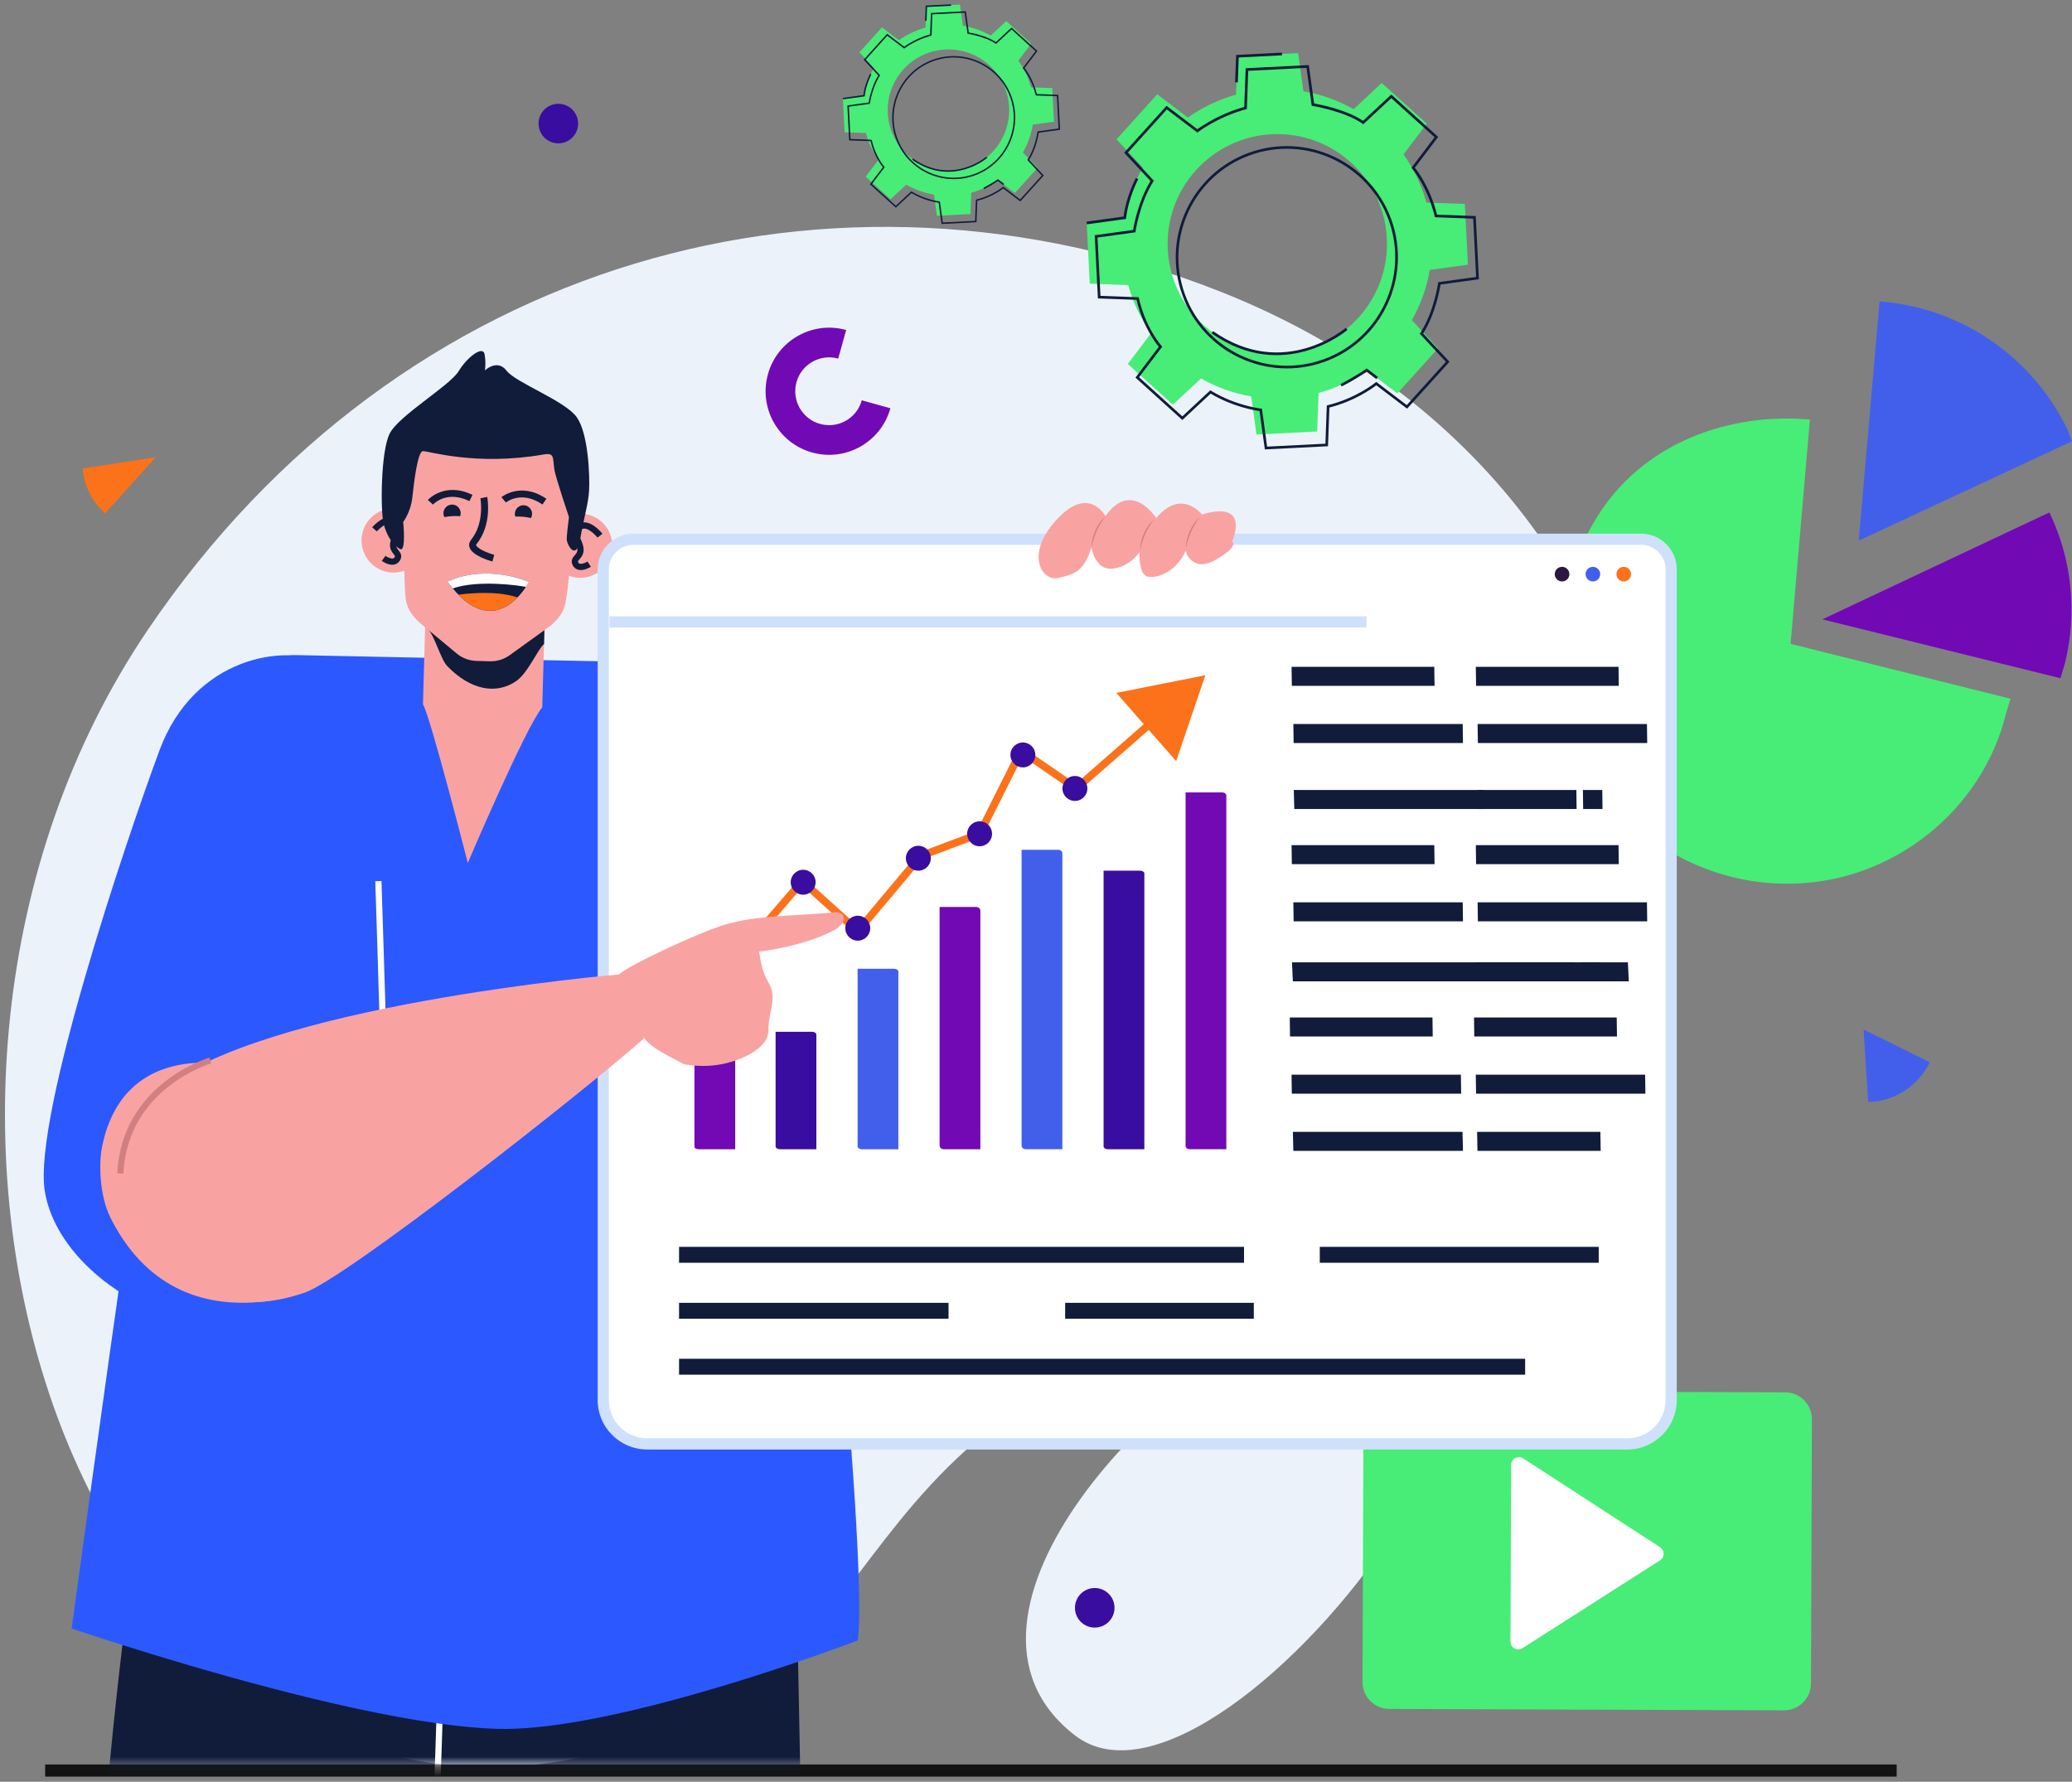 <svg xmlns="http://www.w3.org/2000/svg" width="207" height="178" viewBox="0 0 207 178" fill="none"><rect x="0" y="0" width="207" height="178" fill="#808080" stroke="none"/><path d="M188.066 30.135L187.776 30.109L185.694 54.007L207 44.083C207 44.082 206.558 42.931 206.558 42.931C203.215 35.963 196.352 30.875 188.066 30.135Z" fill="#425FEC"></path><path d="M179.332 88.268C189.198 87.954 198.03 80.976 200.414 71.268L200.854 69.807L198.149 69.127L196.829 68.798L196.662 68.757L196.176 68.636L178.886 64.319L179.002 62.983L179.046 62.479L180.816 41.91C180.473 41.882 180.128 41.858 179.788 41.844C178.841 41.795 177.86 41.797 176.863 41.866C176.696 41.874 176.524 41.886 176.357 41.899C168.542 42.556 159.847 46.92 156.885 57.856C156.84 58.023 156.799 58.19 156.758 58.357C156.141 60.825 155.81 63.615 155.835 66.757C155.886 72.631 158.518 78.02 162.674 81.937C162.754 82.018 162.835 82.09 162.915 82.166C163.519 82.723 164.152 83.244 164.817 83.734C166.715 85.135 168.844 86.266 171.126 87.046C172.481 87.51 173.897 87.854 175.351 88.06C175.732 88.111 176.117 88.159 176.509 88.192C177.172 88.248 178.074 88.306 179.332 88.268Z" fill="#47ED76"></path><path d="M182.061 61.872L205.845 67.753C205.846 67.751 205.846 67.748 205.847 67.746L206.286 66.292C206.766 64.317 207.036 62.194 206.922 59.828C206.782 56.768 206.014 53.843 204.739 51.194L182.061 61.872Z" fill="#7109B5"></path><path d="M192.751 106.198L192.791 106.118L186.177 102.848L186.637 110.067L187.016 110.069C189.387 109.89 191.612 108.491 192.751 106.198Z" fill="#425FEC"></path><path d="M15.568 45.673L8.264 46.805C8.264 46.806 8.264 46.806 8.264 46.807L8.311 47.263C8.407 47.868 8.579 48.491 8.886 49.136C9.281 49.971 9.834 50.696 10.497 51.285L15.568 45.673Z" fill="#FC721A"></path><path d="M57.756 12.345C57.756 13.436 56.871 14.322 55.78 14.322C54.688 14.322 53.804 13.436 53.804 12.345C53.804 11.253 54.688 10.368 55.78 10.368C56.871 10.368 57.756 11.253 57.756 12.345Z" fill="#390D9F"></path><path d="M112.42 162.595C112.42 163.686 111.535 164.572 110.444 164.572C109.352 164.572 108.468 163.686 108.468 162.595C108.468 161.503 109.352 160.618 110.444 160.618C111.535 160.618 112.42 161.503 112.42 162.595Z" fill="#425FEC"></path><path d="M130.037 132.259C116.849 135.916 91.936 161.403 107.383 173.357C122.83 185.312 168.972 121.463 130.037 132.259Z" fill="#ECF2FA"></path><path d="M133.604 128.393C77.695 139.792 94.468 168.895 57.166 175.749C6.835 184.997 -16.767 109.491 14.787 62.891C40.002 25.654 83.5 13.89 122.041 29.182C176.478 50.783 177.733 119.395 133.604 128.393Z" fill="#ECF2FA"></path><path d="M189.484 176.271H4.511V177.483H189.484V176.271Z" fill="#131313"></path><path d="M86.096 39.992C85.595 41.794 83.73 42.85 81.929 42.35C80.127 41.849 79.072 39.981 79.572 38.178C80.073 36.376 81.939 35.322 83.741 35.823L84.534 32.966C81.157 32.028 77.657 34.006 76.719 37.385C75.78 40.764 77.759 44.265 81.136 45.204C84.514 46.143 88.013 44.164 88.952 40.786L86.096 39.992Z" fill="#7109B5"></path><path d="M138.795 170.721L178.229 170.861C179.712 170.867 180.917 169.669 180.923 168.186L181.017 141.789C181.022 140.306 179.825 139.099 178.342 139.094L138.908 138.953C137.426 138.948 136.22 140.146 136.214 141.629L136.12 168.026C136.115 169.509 137.312 170.715 138.795 170.721Z" fill="#47ED76"></path><path d="M165.845 154.561L152.173 145.692C151.653 145.355 150.967 145.726 150.965 146.346L150.902 163.987C150.9 164.607 151.584 164.984 152.106 164.65L165.84 155.878C166.32 155.572 166.322 154.871 165.845 154.561Z" fill="white"></path><path d="M93.6 21.553L96.957 21.384L97.034 19.257C98.005 18.99 98.899 18.558 99.698 17.991L101.392 19.278L103.645 16.785L102.195 15.228C102.679 14.377 103.018 13.443 103.186 12.449L105.294 12.159L105.125 8.8L102.999 8.723C102.732 7.756 102.3 6.857 101.734 6.059L103.02 4.363L100.529 2.11L98.972 3.56C98.121 3.076 97.187 2.737 96.194 2.569L95.905 0.46L92.547 0.629L92.47 2.756C91.503 3.023 90.605 3.455 89.807 4.021L88.111 2.735L85.859 5.227L87.308 6.785C86.826 7.636 86.486 8.574 86.317 9.563L84.21 9.854L84.379 13.213L86.505 13.29C86.772 14.261 87.204 15.155 87.77 15.954L86.484 17.65L88.975 19.903L90.533 18.453C91.383 18.936 92.321 19.276 93.31 19.444L93.6 21.553ZM88.694 11.312C88.525 7.964 91.101 5.114 94.448 4.945C97.793 4.776 100.643 7.354 100.811 10.701C100.979 14.049 98.403 16.899 95.057 17.068C91.711 17.236 88.862 14.659 88.694 11.312Z" fill="#47ED76"></path><path d="M92.421 2.072L92.476 0.558L95.008 0.431L95.015 0.579L92.62 0.7L92.569 2.078L92.421 2.072Z" fill="#101C3A"></path><path d="M84.22 9.927L84.2 9.78L86.251 9.497C86.389 8.382 86.923 7.37 86.929 7.36L87.06 7.43C87.055 7.44 86.515 8.463 86.392 9.571L86.385 9.629L84.22 9.927Z" fill="#101C3A"></path><path d="M91.117 15.957L91.202 15.835C95.108 18.576 98.504 15.682 98.538 15.653L98.636 15.765C98.601 15.795 95.118 18.765 91.117 15.957Z" fill="#101C3A"></path><path d="M98.247 18.762C99.034 18.361 99.649 17.934 99.655 17.93L99.699 17.899L100.322 18.372L100.232 18.491L99.695 18.083C99.538 18.188 98.988 18.551 98.314 18.895L98.247 18.762Z" fill="#101C3A"></path><path d="M84.831 14.027L84.654 10.531L86.776 10.239C86.823 9.954 87.07 8.623 87.74 7.534L86.282 5.967L88.626 3.373L90.332 4.668C90.553 4.507 91.564 3.81 92.924 3.437L93.002 1.296L96.496 1.119L96.788 3.243C97.095 3.297 98.592 3.587 99.494 4.204L101.058 2.747L103.65 5.092L102.359 6.796C102.53 7.005 103.203 7.899 103.588 9.393L105.728 9.471L105.904 12.966L103.782 13.258C103.735 13.547 103.488 14.906 102.819 15.963L104.277 17.53L101.932 20.124L100.228 18.83C100.009 18.998 99.031 19.707 97.634 20.061L97.556 22.201L94.062 22.378L93.77 20.256C93.495 20.218 92.275 20.015 91.067 19.291L89.5 20.749L86.907 18.404L88.199 16.701C88.022 16.486 87.3 15.542 86.969 14.104L84.831 14.027ZM84.808 10.659L84.971 13.884L87.088 13.961L87.1 14.017C87.461 15.648 88.339 16.639 88.348 16.649L88.389 16.694L87.106 18.386L89.499 20.549L91.048 19.107L91.096 19.136C92.448 19.963 93.829 20.116 93.843 20.117L93.9 20.123L94.19 22.223L97.414 22.061L97.491 19.945L97.545 19.931C99.127 19.544 100.17 18.689 100.18 18.68L100.225 18.642L101.913 19.924L104.077 17.531L102.633 15.98L102.665 15.931C103.421 14.769 103.643 13.198 103.645 13.182L103.653 13.127L105.75 12.838L105.587 9.612L103.472 9.536L103.459 9.482C103.037 7.799 102.218 6.856 102.21 6.847L102.17 6.801L103.452 5.111L101.06 2.947L99.507 4.393L99.459 4.358C98.508 3.678 96.728 3.381 96.711 3.379L96.657 3.37L96.369 1.273L93.145 1.436L93.068 3.551L93.015 3.565C91.481 3.973 90.387 4.809 90.376 4.818L90.332 4.852L88.645 3.572L86.482 5.965L87.924 7.516L87.894 7.564C87.137 8.765 86.915 10.299 86.913 10.314L86.906 10.369L84.808 10.659Z" fill="#101C3A"></path><path d="M89.5 13.839C88.348 10.651 90.003 7.12 93.19 5.968C96.376 4.815 99.906 6.471 101.058 9.658C102.21 12.846 100.555 16.377 97.368 17.53C94.182 18.682 90.652 17.026 89.5 13.839ZM100.919 9.709C99.795 6.597 96.35 4.981 93.24 6.106C90.13 7.231 88.514 10.677 89.639 13.789C90.763 16.9 94.208 18.516 97.318 17.391C100.429 16.266 102.044 12.82 100.919 9.709Z" fill="#101C3A"></path><path d="M125.525 43.407L131.589 43.102L131.728 39.26C133.481 38.779 135.097 37.997 136.539 36.974L139.6 39.299L143.669 34.797L141.05 31.983C141.923 30.446 142.537 28.759 142.84 26.965L146.647 26.441L146.343 20.374L142.502 20.235C142.021 18.487 141.24 16.864 140.218 15.422L142.54 12.359L138.041 8.289L135.228 10.909C133.691 10.035 132.005 9.421 130.212 9.118L129.688 5.309L123.624 5.615L123.485 9.457C121.739 9.938 120.115 10.719 118.674 11.741L115.612 9.419L111.544 13.919L114.162 16.734C113.29 18.27 112.676 19.965 112.372 21.751L108.565 22.276L108.871 28.342L112.711 28.482C113.192 30.236 113.973 31.852 114.995 33.293L112.673 36.357L117.173 40.427L119.985 37.808C121.522 38.681 123.215 39.295 125.001 39.598L125.525 43.407ZM116.663 24.909C116.358 18.863 121.013 13.716 127.056 13.41C133.099 13.106 138.245 17.761 138.55 23.807C138.854 29.854 134.201 35.002 128.158 35.306C122.113 35.61 116.967 30.955 116.663 24.909Z" fill="#47ED76"></path><path d="M123.395 8.222L123.495 5.487L128.068 5.257L128.081 5.525L123.754 5.743L123.664 8.232L123.395 8.222Z" fill="#101C3A"></path><path d="M108.583 22.409L108.546 22.143L112.251 21.633C112.5 19.618 113.466 17.791 113.477 17.772L113.713 17.899C113.703 17.917 112.728 19.764 112.506 21.767L112.494 21.87L108.583 22.409Z" fill="#101C3A"></path><path d="M121.04 33.3L121.195 33.08C128.25 38.032 134.384 32.804 134.445 32.751L134.622 32.953C134.559 33.007 128.266 38.37 121.04 33.3Z" fill="#101C3A"></path><path d="M133.919 38.367C135.34 37.642 136.451 36.871 136.462 36.864L136.543 36.808L137.666 37.662L137.504 37.876L136.535 37.139C136.252 37.33 135.258 37.985 134.041 38.606L133.919 38.367Z" fill="#101C3A"></path><path d="M109.686 29.813L109.368 23.5L113.2 22.972C113.285 22.457 113.731 20.054 114.94 18.086L112.308 15.256L116.541 10.572L119.623 12.909C120.023 12.619 121.849 11.36 124.305 10.686L124.446 6.819L130.756 6.501L131.283 10.336C131.838 10.435 134.543 10.958 136.172 12.072L138.997 9.441L143.679 13.677L141.346 16.753C141.654 17.131 142.87 18.745 143.566 21.444L147.431 21.584L147.748 27.897L143.916 28.425C143.832 28.947 143.386 31.401 142.177 33.312L144.809 36.141L140.574 40.826L137.497 38.489C137.101 38.793 135.335 40.074 132.811 40.712L132.671 44.578L126.361 44.896L125.833 41.065C125.335 40.996 123.132 40.63 120.95 39.321L118.12 41.956L113.437 37.72L115.77 34.643C115.451 34.255 114.147 32.549 113.548 29.953L109.686 29.813ZM109.645 23.73L109.939 29.556L113.763 29.695L113.785 29.796C114.437 32.742 116.023 34.532 116.039 34.549L116.113 34.631L113.796 37.686L118.118 41.595L120.916 38.989L121.002 39.042C123.444 40.535 125.94 40.811 125.964 40.814L126.068 40.825L126.591 44.618L132.414 44.325L132.552 40.502L132.65 40.478C135.508 39.779 137.391 38.234 137.41 38.218L137.491 38.151L140.541 40.467L144.448 36.144L141.841 33.341L141.898 33.254C143.264 31.155 143.664 28.317 143.668 28.288L143.682 28.189L147.47 27.667L147.177 21.841L143.356 21.702L143.333 21.605C142.569 18.565 141.091 16.862 141.076 16.846L141.004 16.764L143.32 13.71L138.999 9.802L136.194 12.413L136.106 12.35C134.389 11.123 131.175 10.587 131.143 10.582L131.046 10.566L130.526 6.779L124.703 7.072L124.563 10.892L124.468 10.918C121.697 11.656 119.722 13.165 119.702 13.181L119.622 13.243L116.574 10.931L112.668 15.253L115.274 18.054L115.219 18.141C113.852 20.311 113.451 23.081 113.447 23.109L113.434 23.208L109.645 23.73Z" fill="#101C3A"></path><path d="M118.121 29.474C116.039 23.716 119.029 17.338 124.784 15.257C130.539 13.175 136.914 16.166 138.995 21.923C141.076 27.68 138.087 34.058 132.332 36.14C126.576 38.222 120.201 35.231 118.121 29.474ZM138.745 22.014C136.714 16.394 130.492 13.475 124.874 15.507C119.257 17.539 116.339 23.764 118.371 29.383C120.402 35.003 126.624 37.922 132.241 35.89C137.859 33.858 140.776 27.633 138.745 22.014Z" fill="#101C3A"></path><mask id="mask0_452_400" style="mask-type:luminance" maskUnits="userSpaceOnUse" x="2" y="33" width="98" height="144"><path d="M99.376 33.742H2.173V176.27H99.376V33.742Z" fill="white"></path></mask><g mask="url(#mask0_452_400)"><path d="M7.83 256.454C6.327 262.166 4.391 266.503 7.83 272.039C7.83 272.039 13.979 268.555 20.956 273.598C26.216 277.405 37.174 276.168 37.174 276.168C38.282 273.135 39.713 261.32 40.821 247.373C41.588 237.732 42.196 227.067 42.44 217.579C42.458 216.952 42.476 216.275 42.495 215.563C43.304 189.935 48.163 111.199 48.163 111.199L22.082 110.608C22.082 110.608 21.334 115.303 15.593 142.783C10.777 165.866 9.133 201.263 7.058 221.72C6.668 225.612 6.26 228.962 5.809 231.587C3.295 246.277 8.098 250.016 8.062 254.73C8.056 255.285 7.989 255.85 7.83 256.454Z" fill="#101C3A"></path><path d="M43.546 189.831C43.552 190.343 43.558 190.855 43.565 191.36C43.705 200.995 44.246 210.234 45.221 218.852C45.221 218.883 45.226 218.913 45.233 218.943C45.391 220.35 45.561 221.739 45.744 223.115C45.914 224.412 46.097 225.691 46.292 226.952C47.911 226.672 49.537 226.41 51.168 226.16C52.891 225.898 54.614 225.655 56.349 225.43C57.834 225.235 59.32 225.052 60.817 224.881C67.837 224.071 74.941 223.517 82.052 223.127C81.644 216.696 80.493 211.154 80.207 192.018C80.092 184.289 79.933 175.708 79.757 167.278C79.446 152.559 79.099 138.307 78.892 129.939C78.886 129.756 78.88 129.579 78.88 129.403C78.764 124.987 78.698 122.344 78.698 122.344L58.066 119.536L49.038 118.306C48.709 120.432 48.392 122.557 48.094 124.689C48.082 124.744 48.076 124.798 48.069 124.853C47.887 126.12 47.71 127.393 47.546 128.666C47.254 130.852 46.974 133.045 46.712 135.231C46.426 137.674 46.152 140.11 45.902 142.54C44.916 152.017 44.228 161.444 43.857 170.665C43.832 171.165 43.814 171.67 43.796 172.169C43.577 178.162 43.492 184.064 43.546 189.831Z" fill="#101C3A"></path><path d="M43.675 149.223L43.946 148.664C43.877 148.631 37.107 145.428 29.476 147.257L29.62 147.861C37.032 146.087 43.61 149.192 43.675 149.223Z" fill="#101C3A"></path><path d="M42.325 209.754L42.946 209.765C42.947 209.682 43.086 201.359 43.602 188.545C44.117 175.724 44.251 170.725 44.252 170.676L43.632 170.659C43.63 170.708 43.497 175.705 42.982 188.52C42.466 201.342 42.326 209.672 42.325 209.754Z" fill="white"></path><path d="M54.872 53.675C54.408 55.385 55.417 57.147 57.126 57.612C58.834 58.076 60.595 57.067 61.059 55.358C61.524 53.648 60.516 51.886 58.806 51.422C57.098 50.957 55.337 51.966 54.872 53.675Z" fill="#F8A3A2"></path><path d="M57.993 56.948C58.482 56.962 58.97 56.657 59.032 56.618L58.695 56.096C58.516 56.21 58.148 56.369 57.93 56.316C57.863 56.3 57.816 56.264 57.778 56.196C57.714 56.085 57.712 56.081 57.886 55.881C58.094 55.644 58.407 55.287 58.271 54.605C58.192 54.217 58.042 53.926 57.921 53.691C57.701 53.265 57.667 53.199 58.046 52.912C58.672 52.44 59.682 53.693 59.693 53.705L60.182 53.323C59.669 52.667 58.563 51.742 57.672 52.417C56.875 53.02 57.138 53.528 57.369 53.977C57.477 54.187 57.6 54.425 57.662 54.727C57.738 55.108 57.598 55.269 57.42 55.471C57.234 55.684 56.953 56.004 57.239 56.505C57.362 56.72 57.551 56.863 57.785 56.921C57.853 56.937 57.923 56.946 57.993 56.948Z" fill="#101C3A"></path><path d="M42.458 53.327C42.825 55.059 41.72 56.762 39.987 57.13C38.256 57.498 36.554 56.392 36.186 54.659C35.819 52.926 36.924 51.223 38.657 50.856C40.388 50.487 42.09 51.594 42.458 53.327Z" fill="#F8A3A2"></path><path d="M39.158 56.419C39.228 56.42 39.298 56.416 39.368 56.403C39.605 56.359 39.801 56.226 39.937 56.019C40.251 55.535 39.988 55.2 39.814 54.977C39.647 54.764 39.516 54.596 39.614 54.221C39.692 53.922 39.828 53.691 39.948 53.487C40.206 53.052 40.495 52.56 39.733 51.913C38.88 51.187 37.725 52.051 37.178 52.676L37.644 53.086C37.655 53.074 38.731 51.881 39.332 52.386C39.695 52.695 39.657 52.758 39.413 53.171C39.28 53.399 39.113 53.681 39.013 54.064C38.838 54.737 39.131 55.112 39.325 55.359C39.488 55.569 39.485 55.572 39.416 55.68C39.373 55.746 39.325 55.779 39.257 55.792C39.039 55.83 38.679 55.653 38.507 55.529L38.141 56.031C38.199 56.074 38.67 56.405 39.158 56.419Z" fill="#101C3A"></path><path d="M7.158 162.685C7.158 162.685 9.151 163.366 12.345 164.373C19.688 166.687 33.382 170.731 43.873 172.183C43.946 172.192 44.014 172.202 44.081 172.212C44.222 172.23 44.357 172.25 44.491 172.263C44.62 172.283 44.749 172.302 44.877 172.315C46.609 172.531 48.241 172.671 49.723 172.712C53.943 172.828 59.642 171.772 65.261 170.354C70.656 168.987 75.971 167.288 79.833 165.973C83.388 164.76 85.7 163.875 85.7 163.875C86.254 159.308 85.052 143.397 83.637 127.945L83.637 127.939C83.56 127.034 83.478 126.135 83.395 125.236C83.284 124.058 83.173 122.886 83.062 121.726C82.591 116.795 82.121 112.083 81.712 107.996C81.539 106.321 81.376 104.755 81.231 103.322C80.89 100.092 80.618 97.537 80.456 95.983C79.378 85.784 74.396 69.924 69.55 66.785C69.019 66.433 68.494 66.246 67.969 66.229C66.555 66.184 60.885 66.075 54.307 65.95C53.959 65.939 53.611 65.934 53.258 65.923C52.234 65.906 51.185 65.885 50.13 65.864C48.917 65.836 47.698 65.815 46.49 65.793C45.71 65.78 44.942 65.76 44.18 65.746C43.576 65.732 42.979 65.724 42.387 65.71C36.224 65.588 31.029 65.479 29.687 65.444C29.23 65.431 28.787 65.478 28.365 65.585C24.157 66.627 21.553 73.338 18.922 82.622C18.186 85.227 15.7 101.923 13.201 119.399C10.185 140.472 7.158 162.685 7.158 162.685Z" fill="#2B59FF"></path><path d="M32.271 66.174C28.543 64.373 19.425 65.515 15.917 74.997C12.408 84.48 3.391 111.417 4.456 118.85C5.994 129.594 25.701 139.357 37.393 126.624C44.931 118.416 41.675 90.875 40.823 81.353C39.969 71.831 37.055 68.486 32.271 66.174Z" fill="#2B59FF"></path><path d="M24.53 106.582C32.859 108.248 38.581 114.752 37.311 121.108C36.04 127.464 28.67 132.278 20.341 130.612C12.012 128.947 5.88 121.432 7.15 115.075C8.42 108.719 16.201 104.917 24.53 106.582Z" fill="#2B59FF"></path><path d="M25.903 130.066C19.132 130.677 14.031 127.69 11.013 121.596C9.996 119.541 9.827 116.417 10.202 114.541C11.471 108.186 16.201 104.917 24.53 106.583C28.559 107.389 31.974 109.329 34.288 111.834C31.941 121.033 36.395 129.119 25.903 130.066Z" fill="#F8A3A2"></path><path d="M42.54 60.197L42.255 70.359C42.981 71.502 46.733 86.205 46.733 86.205C46.733 86.205 52.523 72.615 54.174 70.66L54.584 56.053C54.584 56.053 50.013 58.047 42.54 60.197Z" fill="#F8A3A2"></path><path d="M44.678 66.54C43.955 65.795 43.279 62.919 42.471 62.627L42.54 60.197C50.013 58.047 54.584 56.053 54.584 56.053L54.352 64.336C53.775 64.765 52.758 67.222 51.572 68.039C49.564 69.42 46.994 68.932 44.678 66.54Z" fill="#101C3A"></path><path d="M40.272 51.667C39.712 46.78 41.022 44.307 45.85 42.819C51.013 41.229 55.468 43.573 57.059 48.738C57.608 50.522 57.521 52.864 57.135 54.55L57.143 54.551C57.143 54.551 56.773 58.884 56.479 60.3C56.276 61.277 55.593 62.087 54.784 62.671L50.916 65.454C50.342 65.869 49.646 66.082 48.938 66.062L47.596 66.025C46.87 66.004 46.174 65.741 45.617 65.277L42.053 62.308C41.304 61.684 40.668 60.855 40.544 59.888C40.282 57.848 40.437 53.113 40.272 51.667Z" fill="#F8A3A2"></path><path d="M54.279 45.406C47.531 46.579 42.773 45.04 42.245 45.068C41.717 45.096 41.345 48.276 41.191 49.711C41.038 51.145 40.281 52.145 40.281 52.145C40.281 52.145 40.591 55.174 39.971 54.851C39.349 54.528 38.629 53.601 38.317 52.281C38.004 50.961 38.034 45.139 38.919 43.335C39.803 41.531 44.907 38.564 45.816 37.086C46.723 35.607 48.239 34.528 48.406 35.364C48.571 36.201 48.444 37.003 48.444 37.003C48.444 37.003 49.678 35.818 50.605 37.03C51.534 38.242 56.478 40.035 57.633 41.697C58.788 43.358 58.928 47.569 58.853 48.979C58.778 50.388 58.317 51.73 57.975 53.808C57.633 55.886 56.812 54.764 56.632 54.016C56.562 53.725 56.842 51.66 56.842 51.66C56.842 51.66 55.495 47.655 55.384 46.914C55.202 45.703 55.437 45.204 54.279 45.406Z" fill="#101C3A"></path><path d="M49.189 56.097L49.376 55.43C48.578 55.205 47.66 54.765 47.566 54.468C47.56 54.451 47.552 54.425 47.603 54.362C49.192 52.393 48.696 49.754 48.674 49.643L47.994 49.777C47.998 49.8 48.445 52.213 47.065 53.925C46.879 54.155 46.824 54.422 46.905 54.679C47.165 55.491 48.854 56.003 49.189 56.097Z" fill="#101C3A"></path><path d="M54.193 50.4L54.585 49.829C52.044 48.081 50.116 49.65 50.097 49.666L50.542 50.198L50.319 49.933L50.54 50.2C50.603 50.149 52.097 48.96 54.193 50.4Z" fill="#101C3A"></path><path d="M44.705 58.101C44.705 58.101 48.09 56.265 52.853 58.129C52.853 58.129 49.472 64.655 44.705 58.101Z" fill="#101C3A"></path><path d="M51.709 59.672C50.498 60.916 48.403 62.055 45.8 59.404C49.898 58.91 51.431 59.644 51.709 59.672Z" fill="#FC721A"></path><path d="M45.239 58.782C45.063 58.571 44.885 58.349 44.706 58.101C44.706 58.101 48.09 56.265 52.853 58.129C52.853 58.129 52.744 58.336 52.542 58.638C51.99 58.493 47.727 57.901 45.239 58.782Z" fill="white"></path><path d="M51.482 51.603C51.468 51.56 51.454 51.518 51.447 51.474C51.37 51.004 51.689 50.561 52.158 50.484C52.627 50.408 53.071 50.726 53.147 51.196C53.18 51.395 53.138 51.589 53.046 51.752C52.534 51.63 52.007 51.582 51.482 51.603Z" fill="#101C3A"></path><path d="M43.258 50.408C43.312 50.348 44.614 48.95 46.898 50.062L47.203 49.438C44.427 48.09 42.756 49.928 42.74 49.947L43.259 50.407L42.999 50.176L43.258 50.408Z" fill="#101C3A"></path><path d="M44.397 51.655C44.377 51.616 44.358 51.576 44.343 51.532C44.198 51.08 44.447 50.594 44.9 50.449C45.352 50.303 45.838 50.552 45.983 51.005C46.045 51.198 46.032 51.395 45.967 51.571C45.442 51.526 44.913 51.557 44.397 51.655Z" fill="#101C3A"></path><path d="M74.928 107.124L68.151 87.361L68.727 87.163L75.503 106.927L74.928 107.124Z" fill="#101C3A"></path><path d="M38.781 110.08C38.455 98.518 38.115 88.122 38.111 88.017L37.492 88.038C37.495 88.141 37.834 98.538 38.16 110.097L38.781 110.08Z" fill="white"></path></g><path d="M162.574 144.247H64.65C62.23 144.247 60.268 142.284 60.268 139.863V56.88C60.268 55.217 61.615 53.869 63.278 53.869H163.946C165.608 53.869 166.956 55.217 166.956 56.88V139.863C166.956 142.284 164.994 144.247 162.574 144.247Z" fill="white"></path><path d="M162.574 144.804H64.65C61.926 144.804 59.71 142.588 59.71 139.862V56.88C59.71 54.912 61.311 53.311 63.278 53.311H163.947C165.914 53.311 167.514 54.912 167.514 56.88V139.862C167.514 142.588 165.298 144.804 162.574 144.804ZM63.278 54.427C61.926 54.427 60.825 55.528 60.825 56.88V139.862C60.825 141.972 62.541 143.688 64.65 143.688H162.574C164.683 143.688 166.398 141.972 166.398 139.862V56.88C166.398 55.528 165.299 54.427 163.947 54.427H63.278Z" fill="#CFE0FA"></path><path d="M156.056 56.626C155.653 56.626 155.326 56.952 155.326 57.356C155.326 57.759 155.653 58.086 156.056 58.086C156.459 58.086 156.786 57.759 156.786 57.356C156.786 56.952 156.459 56.626 156.056 56.626Z" fill="#2B173F"></path><path d="M159.136 56.626C158.733 56.626 158.406 56.952 158.406 57.356C158.406 57.759 158.733 58.086 159.136 58.086C159.539 58.086 159.866 57.759 159.866 57.356C159.866 56.952 159.539 56.626 159.136 56.626Z" fill="#425FEC"></path><path d="M162.216 56.626C161.813 56.626 161.486 56.952 161.486 57.356C161.486 57.759 161.813 58.086 162.216 58.086C162.619 58.086 162.946 57.759 162.946 57.356C162.946 56.952 162.619 56.626 162.216 56.626Z" fill="#FC721A"></path><path d="M136.517 61.57H60.885V62.686H136.517V61.57Z" fill="#CFE0FA"></path><path d="M115.763 72.039L115.427 72.333L114.879 72.814L114.765 72.913L109.992 77.099L108.563 78.353H108.562V78.353L107.544 79.246L107.498 79.214L107.364 79.122L106.219 78.336L103.037 76.152L102.167 75.555L98.734 82.404V82.405L98.137 83.598L97.689 83.766L96.888 84.067L92.974 85.536L92.23 85.815L91.744 86.395L91.63 86.531L91.317 86.905H91.316L86.843 92.24L85.734 93.564L85.695 93.53L84.484 92.439L81.079 89.377L80.883 89.201L80.24 88.622L80.189 88.576L79.847 88.973L79.632 89.222L75.014 94.574L74.192 95.527L74.127 95.56L73.071 96.104L68.438 98.494L67.994 97.871L72.724 95.431L73.715 94.921L73.951 94.646L74.441 94.078L74.528 93.978L79.113 88.664L80.12 87.496L80.24 87.603L81.381 88.63H81.382L84.884 91.781L85.136 92.007L85.647 92.467L85.657 92.476L86.342 91.66L86.491 91.482L90.718 86.44L91.744 85.216L91.778 85.176L92.628 84.857L93.373 84.577L96.622 83.357L97.592 82.993L98.057 82.065L101.879 74.438L106.686 77.738L107.487 78.288L108.103 77.748L108.34 77.54L109.279 76.716L114.267 72.344L114.928 71.764L115.264 71.469L115.763 72.039Z" fill="#FC721A"></path><path d="M117.503 76.038L120.417 67.454L111.529 69.22L117.503 76.038Z" fill="#FC721A"></path><path d="M75.197 95.224C75.197 95.912 74.639 96.469 73.952 96.469C73.264 96.469 72.707 95.912 72.707 95.224C72.707 94.536 73.264 93.978 73.952 93.978C74.639 93.978 75.197 94.536 75.197 95.224Z" fill="#425FEC"></path><path d="M81.484 88.134C81.484 88.822 80.927 89.38 80.239 89.38C79.552 89.38 78.994 88.822 78.994 88.134C78.994 87.446 79.552 86.888 80.239 86.888C80.927 86.888 81.484 87.446 81.484 88.134Z" fill="#390D9F"></path><path d="M86.94 92.725C86.94 93.413 86.383 93.971 85.695 93.971C85.008 93.971 84.45 93.413 84.45 92.725C84.45 92.037 85.008 91.48 85.695 91.48C86.383 91.48 86.94 92.037 86.94 92.725Z" fill="#390D9F"></path><path d="M92.99 85.735C92.99 86.423 92.432 86.981 91.745 86.981C91.057 86.981 90.499 86.423 90.499 85.735C90.499 85.047 91.057 84.49 91.745 84.49C92.432 84.49 92.99 85.047 92.99 85.735Z" fill="#390D9F"></path><path d="M99.11 83.296C99.11 83.983 98.552 84.541 97.865 84.541C97.177 84.541 96.62 83.983 96.62 83.296C96.62 82.607 97.177 82.05 97.865 82.05C98.552 82.05 99.11 82.607 99.11 83.296Z" fill="#390D9F"></path><path d="M108.633 78.767C108.633 79.455 108.075 80.013 107.388 80.013C106.7 80.013 106.142 79.455 106.142 78.767C106.142 78.079 106.7 77.521 107.388 77.521C108.075 77.521 108.633 78.079 108.633 78.767Z" fill="#390D9F"></path><path d="M103.435 75.416C103.435 76.104 102.878 76.662 102.19 76.662C101.503 76.662 100.945 76.104 100.945 75.416C100.945 74.728 101.503 74.171 102.19 74.171C102.878 74.171 103.435 74.728 103.435 75.416Z" fill="#390D9F"></path><path d="M81.557 114.808H77.91C77.676 114.808 77.485 114.678 77.485 114.521V103.075H81.132C81.366 103.075 81.557 103.203 81.557 103.361V114.808Z" fill="#390D9F"></path><path d="M89.749 114.808H86.102C85.868 114.808 85.676 114.678 85.676 114.521V96.778H89.323C89.557 96.778 89.749 96.907 89.749 97.064V114.808Z" fill="#425FEC"></path><path d="M73.45 114.808H69.803C69.569 114.808 69.377 114.699 69.377 114.566V99.63H73.024C73.258 99.63 73.45 99.739 73.45 99.871V114.808Z" fill="#7109B5"></path><path d="M97.941 114.808H94.294C94.06 114.808 93.868 114.644 93.868 114.444V90.606H97.515C97.749 90.606 97.941 90.77 97.941 90.969V114.808Z" fill="#7109B5"></path><path d="M106.133 114.807H102.486C102.252 114.807 102.06 114.652 102.06 114.462V84.89H105.707C105.941 84.89 106.133 85.045 106.133 85.234V114.807Z" fill="#425FEC"></path><path d="M114.325 114.808H110.677C110.443 114.808 110.252 114.683 110.252 114.53V86.981H113.899C114.133 86.981 114.325 87.106 114.325 87.258L114.325 114.808Z" fill="#390D9F"></path><path d="M122.516 114.807H118.869C118.635 114.807 118.443 114.665 118.443 114.491V79.162H122.091C122.324 79.162 122.516 79.305 122.516 79.478L122.516 114.807Z" fill="#7109B5"></path><path d="M146.155 74.229L146.129 72.331H129.211L129.238 74.229H146.155Z" fill="#101C3A"></path><path d="M143.317 68.515L143.29 66.616H129.033L129.059 68.515H143.317Z" fill="#101C3A"></path><path d="M164.562 74.229L164.536 72.331H147.618L147.645 74.229H164.562Z" fill="#101C3A"></path><path d="M161.723 68.515L161.697 66.616H147.44L147.466 68.515H161.723Z" fill="#101C3A"></path><path d="M146.155 92.04L146.129 90.141H129.211L129.238 92.04H146.155Z" fill="#101C3A"></path><path d="M143.317 86.326L143.29 84.427H129.033L129.059 86.326H143.317Z" fill="#101C3A"></path><path d="M164.562 92.04L164.536 90.141H147.618L147.645 92.04H164.562Z" fill="#101C3A"></path><path d="M161.723 86.326L161.697 84.427H147.44L147.466 86.326H161.723Z" fill="#101C3A"></path><path d="M148.238 80.819L148.188 78.92H129.253L129.304 80.819H148.238Z" fill="#101C3A"></path><path d="M157.509 80.819L157.483 78.92H147.66L147.687 80.819H157.509Z" fill="#101C3A"></path><path d="M160.096 80.819L160.07 78.92H158.137L158.164 80.819H160.096Z" fill="#101C3A"></path><path d="M146.155 114.97L146.109 113.072H129.163L129.208 114.97H146.155Z" fill="#101C3A"></path><path d="M145.974 109.256L145.947 107.357H129.03L129.057 109.256H145.974Z" fill="#101C3A"></path><path d="M143.135 103.542L143.109 101.643H128.852L128.878 103.542H143.135Z" fill="#101C3A"></path><path d="M159.915 114.97L159.881 113.072H147.57L147.603 114.97H159.915Z" fill="#101C3A"></path><path d="M164.381 109.256L164.354 107.357H147.437L147.464 109.256H164.381Z" fill="#101C3A"></path><path d="M161.542 103.542L161.516 101.643H147.259L147.285 103.542H161.542Z" fill="#101C3A"></path><path d="M162.723 98.035L162.632 96.136H129.071L129.162 98.035H162.723Z" fill="#101C3A"></path><path d="M157.328 98.036L157.301 96.136H147.479L147.506 98.036H157.328Z" fill="#101C3A"></path><path d="M159.914 98.036L159.888 96.136H157.956L157.983 98.036H159.914Z" fill="#101C3A"></path><path d="M152.367 135.741H67.84V137.33H152.367V135.741Z" fill="#101C3A"></path><path d="M94.763 130.151H67.84V131.74H94.763V130.151Z" fill="#101C3A"></path><path d="M125.259 130.151H106.413V131.74H125.259V130.151Z" fill="#101C3A"></path><path d="M124.283 124.56H67.84V126.149H124.283V124.56Z" fill="#101C3A"></path><path d="M159.717 124.56H131.85V126.149H159.717V124.56Z" fill="#101C3A"></path><path d="M110.435 51.555C110.435 51.555 108.76 48.378 105.523 51.952C102.285 55.526 104.21 58.12 105.724 57.739C107.239 57.359 108.239 57.228 109.037 54.695C109.037 54.695 109.374 56.98 111.136 56.807C112.897 56.633 113.844 55.148 113.844 55.148C113.844 55.148 113.723 57.239 114.564 57.572C115.404 57.906 117.559 57.153 118.442 55.028C118.442 55.028 119.05 57.3 121.47 55.91C123.889 54.52 123.084 54.098 123.084 54.098C123.084 54.098 125.046 49.933 120.073 51.393C120.073 51.393 118.029 48.733 115.508 51.757C115.508 51.757 113.061 47.854 110.435 51.555Z" fill="#F8A3A2"></path><path d="M113.885 55.006C113.946 54.722 114.023 54.446 114.107 54.172C114.194 53.899 114.292 53.631 114.406 53.37C114.515 53.106 114.65 52.855 114.795 52.609C114.939 52.363 115.112 52.136 115.292 51.907C115.072 52.095 114.864 52.305 114.7 52.547C114.532 52.787 114.387 53.043 114.273 53.312C114.044 53.849 113.898 54.425 113.885 55.006Z" fill="#D17F80"></path><path d="M118.461 54.783C118.523 54.5 118.6 54.223 118.684 53.95C118.771 53.677 118.868 53.408 118.982 53.147C119.092 52.884 119.226 52.633 119.371 52.388C119.516 52.141 119.688 51.913 119.868 51.685C119.649 51.873 119.441 52.083 119.277 52.325C119.109 52.564 118.964 52.821 118.849 53.09C118.621 53.627 118.475 54.202 118.461 54.783Z" fill="#D17F80"></path><path d="M109.037 54.695C109.098 54.412 109.176 54.135 109.26 53.862C109.346 53.589 109.444 53.32 109.558 53.059C109.667 52.796 109.802 52.545 109.947 52.3C110.091 52.053 110.264 51.825 110.444 51.597C110.224 51.785 110.016 51.995 109.852 52.237C109.684 52.476 109.539 52.733 109.425 53.002C109.196 53.539 109.051 54.114 109.037 54.695Z" fill="#D17F80"></path><path d="M76.775 102.842C76.707 101.249 77.709 99.746 76.82 98.243C76.082 96.995 75.995 95.998 75.836 95.059C77.919 94.83 81.162 94.082 83.223 92.977C84.931 92.061 84.342 91.025 83.371 91.139C81.165 91.398 75.883 91.445 73.31 92.146C73.288 92.153 73.267 92.161 73.246 92.173C71.388 92.395 62.753 96.414 61.842 97.345C61.842 97.345 25.784 100.387 15.771 109.143C6.457 117.288 15.652 134.276 30.439 129.134C34.569 127.697 57.968 109.341 64.325 103.75L64.223 103.489C64.918 104.784 67.661 105.876 68.322 106.315C68.322 106.315 70.337 106.762 72.572 106.208C74.807 105.653 76.844 104.435 76.775 102.842Z" fill="#F8A3A2"></path><path d="M12.323 117.246L11.715 117.216C12.16 108.221 20.849 105.67 20.936 105.646L21.102 106.232C21.018 106.255 12.746 108.694 12.323 117.246Z" fill="#D17F80"></path><path d="M111.344 160.618C111.344 161.71 110.459 162.594 109.368 162.594C108.277 162.594 107.392 161.71 107.392 160.618C107.392 159.526 108.277 158.641 109.368 158.641C110.459 158.641 111.344 159.526 111.344 160.618Z" fill="#390D9F"></path></svg>